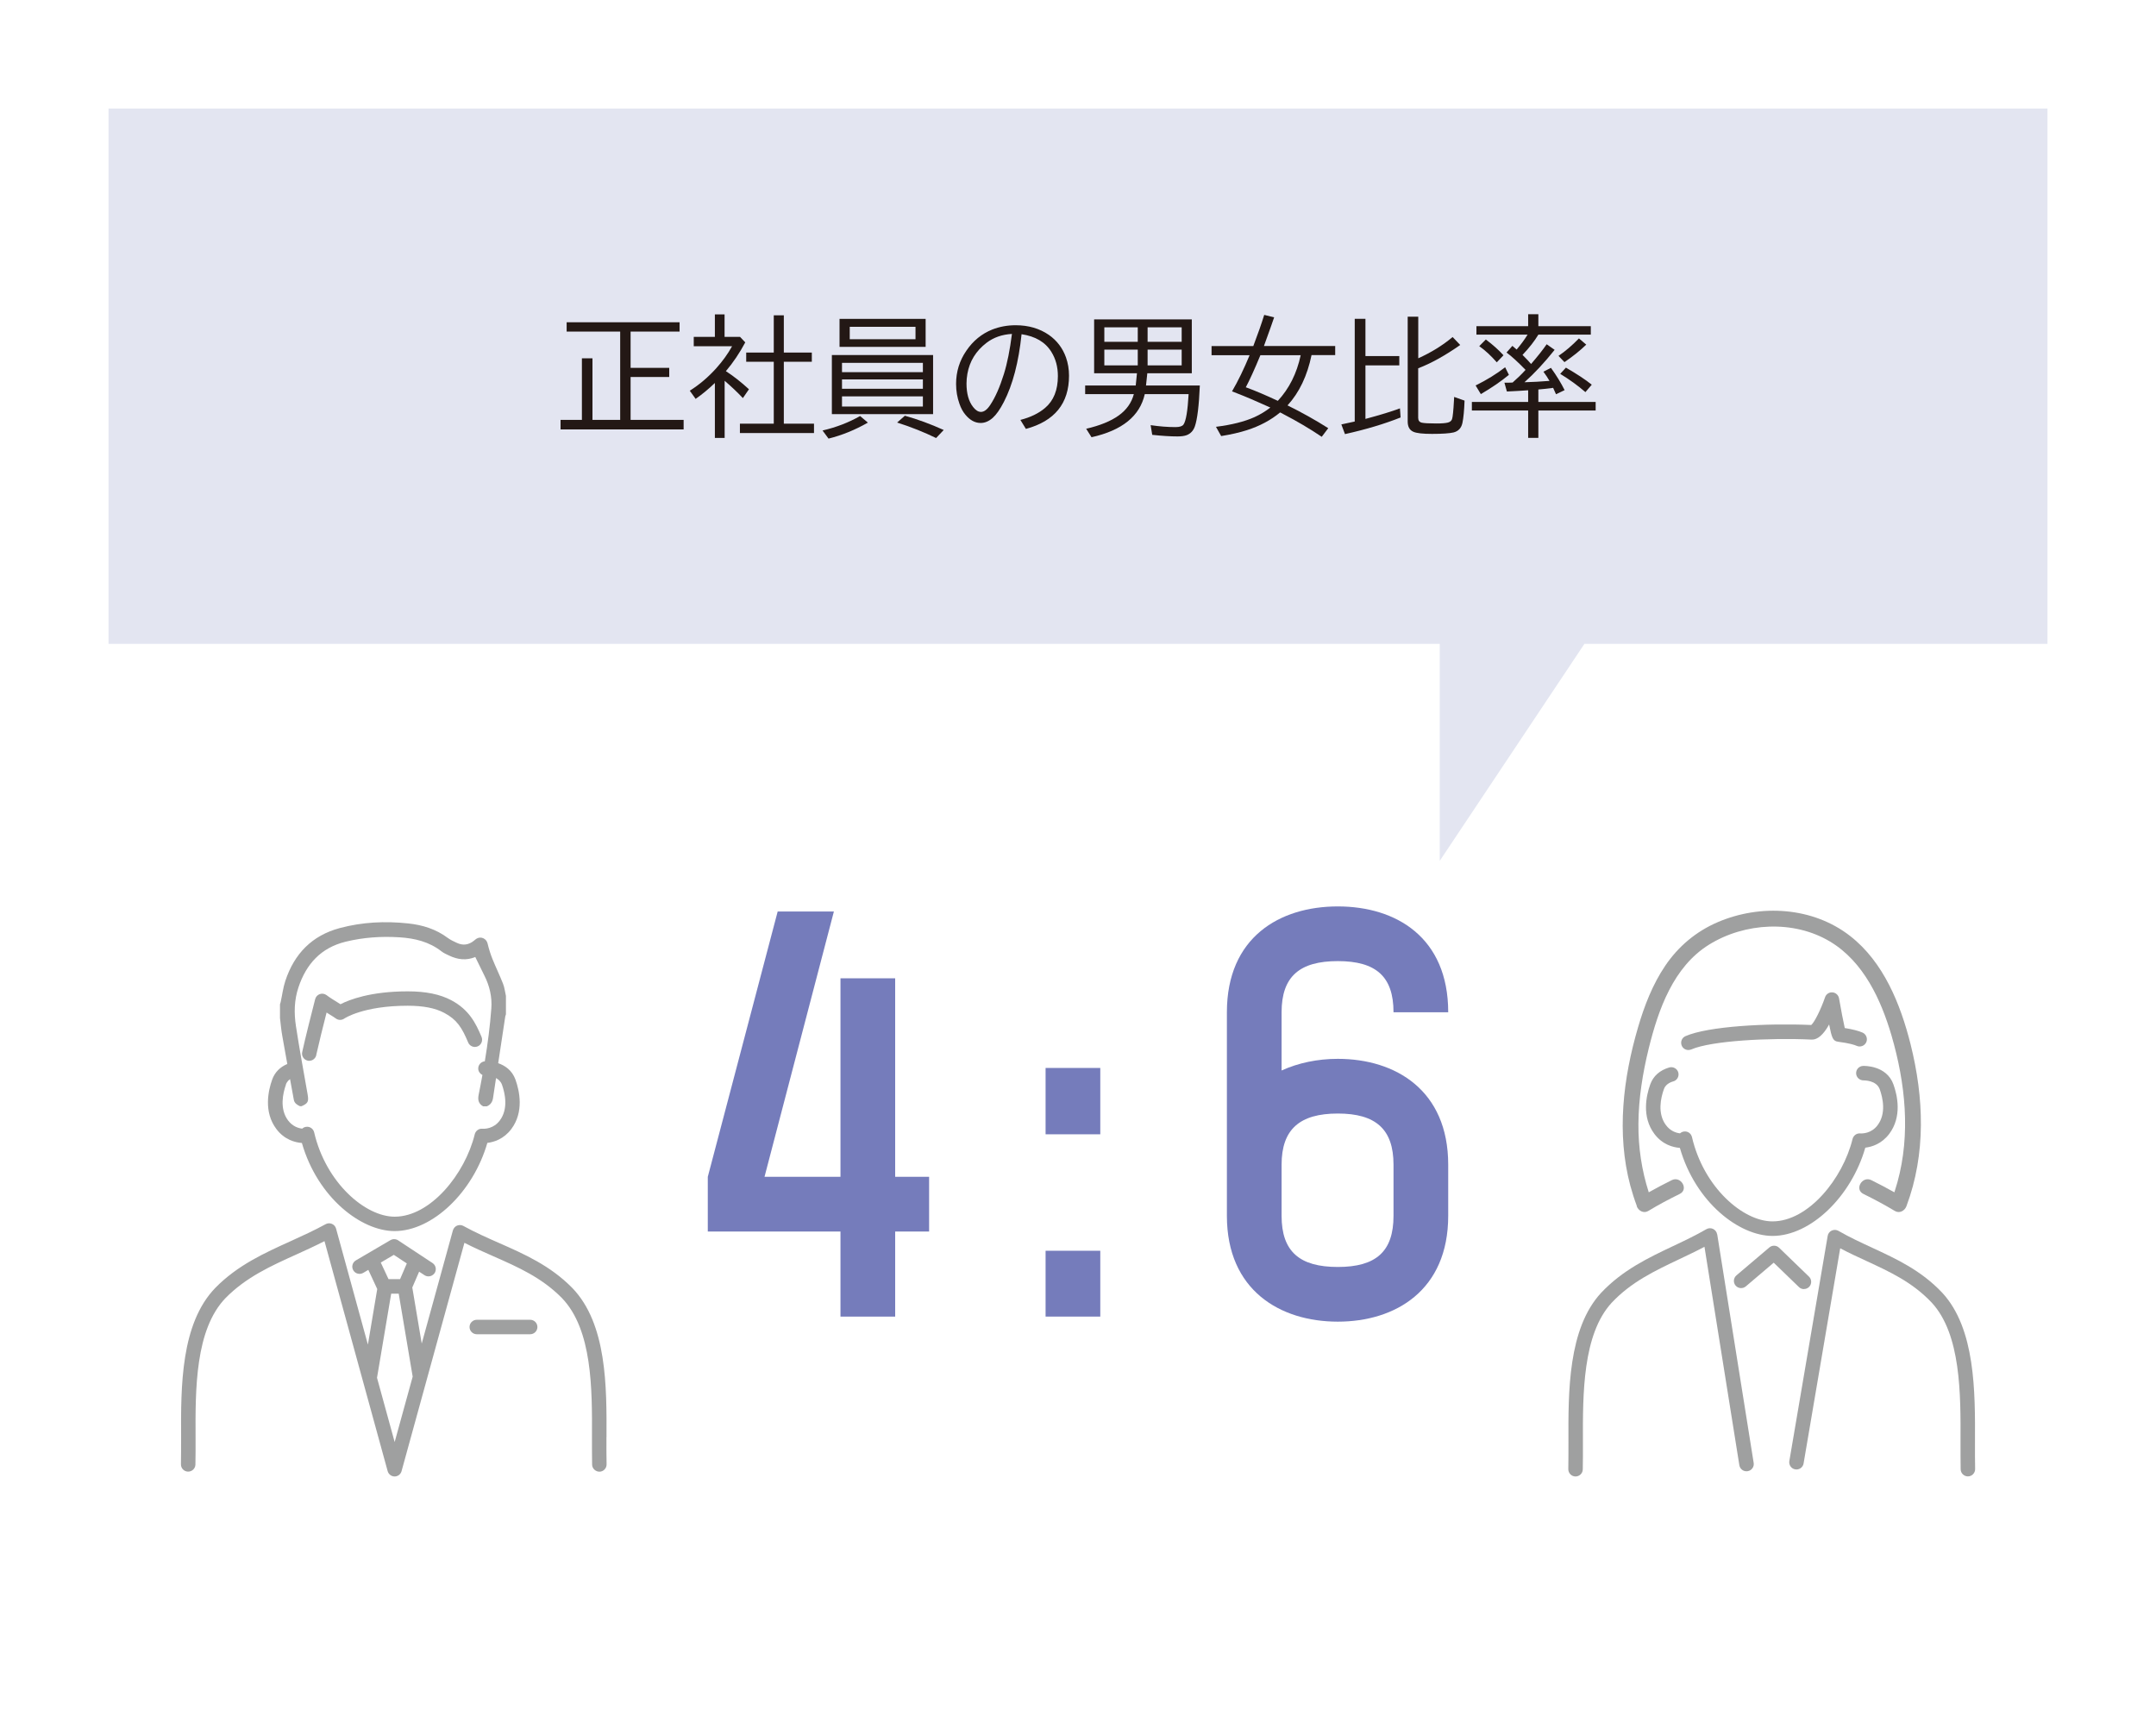 <?xml version="1.0" encoding="UTF-8"?>
<svg id="_レイヤー_2" data-name="レイヤー 2" xmlns="http://www.w3.org/2000/svg" viewBox="0 0 298 238">
  <defs>
    <style>
      .cls-1 {
        fill: #9fa0a0;
      }

      .cls-2 {
        fill: #757cbb;
      }

      .cls-3 {
        fill: #231815;
      }

      .cls-4 {
        fill: #fff;
      }

      .cls-5 {
        fill: #e3e5f1;
      }
    </style>
  </defs>
  <g id="_デザイン" data-name="デザイン">
    <rect class="cls-4" width="298" height="238"/>
    <polygon class="cls-5" points="283 89 219 89 199 119 199 89 15 89 15 15 283 15 283 89"/>
    <g>
      <path class="cls-3" d="M87.17,58.04h7.32v1.32h-17.01v-1.32h2.95v-8.51h1.46v8.51h3.83v-12.2h-7.4v-1.29h15.61v1.29h-6.77v5.01h5.34v1.26h-5.34v5.93Z"/>
      <path class="cls-3" d="M100.32,51.3c1.05.68,2.12,1.52,3.2,2.51l-.84,1.22c-.79-.84-1.63-1.63-2.52-2.39v7.9h-1.35v-7.6c-.88.85-1.77,1.58-2.66,2.2l-.81-1.13c1.34-.84,2.57-1.89,3.69-3.14.86-.96,1.58-1.96,2.16-3.01h-5.3v-1.29h2.92v-3.11h1.34v3.11h2.14l.72.76c-.78,1.46-1.67,2.79-2.68,3.98ZM106.95,48.74v-5.15h1.39v5.15h3.87v1.27h-3.87v8.56h4.17v1.29h-10.24v-1.29h4.68v-8.56h-3.81v-1.27h3.81Z"/>
      <path class="cls-3" d="M113.69,59.51c1.9-.44,3.63-1.11,5.19-2l1.08.91c-1.77,1.01-3.58,1.75-5.44,2.21l-.83-1.12ZM128.97,49.08v8.17h-13.99v-8.17h13.99ZM127.94,44.08v3.87h-11.9v-3.87h11.9ZM116.38,50.16v1.29h11.18v-1.29h-11.18ZM116.38,52.45v1.29h11.18v-1.29h-11.18ZM116.38,54.79v1.41h11.18v-1.41h-11.18ZM117.45,45.18v1.71h9.09v-1.71h-9.09ZM129.38,60.55c-1.64-.8-3.43-1.52-5.38-2.14l1.07-.94c1.76.49,3.55,1.15,5.37,1.97l-1.06,1.12Z"/>
      <path class="cls-3" d="M141.03,58.05c1.4-.36,2.54-.91,3.42-1.66,1.18-1,1.77-2.47,1.77-4.4,0-1.27-.3-2.39-.91-3.36-.83-1.34-2.2-2.14-4.11-2.43-.4,3.86-1.22,6.98-2.45,9.37-.52,1.01-1.03,1.74-1.53,2.19-.53.47-1.09.71-1.67.71-.78,0-1.48-.38-2.11-1.14-.34-.4-.62-.91-.83-1.53-.3-.84-.46-1.75-.46-2.73,0-1.68.47-3.21,1.42-4.59.93-1.37,2.13-2.35,3.59-2.93,1-.39,2.07-.59,3.22-.59,1.78,0,3.31.45,4.6,1.34,1.11.78,1.9,1.82,2.36,3.11.28.79.42,1.63.42,2.53,0,3.83-1.99,6.28-5.96,7.35l-.76-1.24ZM139.86,46.16c-1.37.08-2.53.49-3.49,1.22-1.46,1.11-2.35,2.54-2.66,4.3-.08.45-.12.9-.12,1.34,0,1.38.3,2.46.91,3.24.35.45.71.68,1.09.68.43,0,.86-.32,1.28-.96.7-1.05,1.32-2.46,1.88-4.25.47-1.5.84-3.36,1.12-5.57Z"/>
      <path class="cls-3" d="M158.58,51.6l-.18,1.69h7.44c-.12,2.8-.35,4.69-.69,5.66-.21.59-.58.99-1.12,1.2-.32.12-.74.18-1.27.18-.94,0-2.1-.07-3.5-.22l-.22-1.34c1.21.18,2.35.27,3.44.27.57,0,.93-.12,1.1-.35.35-.5.58-1.91.71-4.21h-6.06c-.68,3.04-3.13,5.02-7.36,5.96l-.74-1.17c1.9-.44,3.4-1.05,4.49-1.83,1.08-.77,1.78-1.76,2.1-2.96h-6.73v-1.19h6.99l.17-1.69h-5.92v-7.45h13.5v7.45h-6.15ZM152.64,45.25v2h4.62v-2h-4.62ZM152.64,48.33v2.18h4.62v-2.18h-4.62ZM163.33,47.25v-2h-4.71v2h4.71ZM163.33,50.51v-2.18h-4.71v2.18h4.71Z"/>
      <path class="cls-3" d="M175.59,56.34c-2-.91-3.54-1.56-4.61-1.97l-.69-.27c.83-1.42,1.64-3.09,2.43-5h-5.26v-1.26h5.77c.64-1.68,1.14-3.12,1.51-4.31l1.37.34c-.19.57-.66,1.9-1.41,3.96h9.85v1.26h-3.27c-.59,2.85-1.69,5.17-3.32,6.95,1.95.96,3.82,2,5.63,3.15l-.9,1.19c-1.66-1.12-3.41-2.15-5.24-3.1l-.51-.27c-1.29,1.07-2.82,1.89-4.61,2.46-1,.32-2.18.59-3.54.81l-.72-1.28c2.17-.27,3.95-.72,5.33-1.34.77-.35,1.5-.79,2.17-1.31ZM176.62,55.41c1.56-1.68,2.62-3.78,3.16-6.31h-5.57c-.83,2.01-1.51,3.49-2.02,4.44.04.01.08.03.13.04,1.22.45,2.65,1.06,4.3,1.83Z"/>
      <path class="cls-3" d="M188.73,49.22h4.68v1.29h-4.68v7.4c2.09-.56,3.68-1.05,4.77-1.46l.09,1.26c-2.21.88-4.77,1.65-7.69,2.3l-.5-1.34c.51-.11,1.13-.24,1.85-.4v-14.2h1.48v5.15ZM196.03,49.53c1.75-.79,3.34-1.76,4.75-2.94l1.05,1.1c-2.09,1.46-4.02,2.54-5.81,3.22v6.85c0,.37.17.59.5.67.31.07.98.11,2,.11.75,0,1.29-.04,1.62-.13.29-.08.47-.23.56-.47.1-.29.19-1.17.27-2.65l.02-.42,1.44.51c-.05,1.36-.15,2.38-.29,3.06-.15.73-.56,1.17-1.23,1.34-.56.13-1.55.2-2.98.2-1.3,0-2.17-.1-2.59-.3-.52-.23-.77-.71-.77-1.42v-14.48h1.46v5.77Z"/>
      <path class="cls-3" d="M211.62,50.32c.9-1.04,1.62-1.95,2.16-2.73l1.1.77c-1.42,1.78-2.81,3.27-4.17,4.48,1.12-.03,2.24-.09,3.34-.18h.12c-.21-.38-.49-.8-.84-1.28l1.04-.53c.77,1.07,1.4,2.1,1.89,3.08l-1.19.57c-.15-.36-.28-.65-.4-.89l-.21.04c-.53.07-1.14.13-1.83.19v1.72h7.92v1.19h-7.92v3.78h-1.41v-3.78h-7.78v-1.19h7.78v-1.61c-.76.06-1.73.11-2.94.17l-.34-1.22c.24,0,.45,0,.62,0,.14,0,.31-.01.51-.02.64-.56,1.24-1.14,1.79-1.75-1.04-1.07-1.91-1.87-2.63-2.4l.81-.92c.21.18.4.35.59.51.59-.7,1.1-1.39,1.51-2.06h-7.07v-1.17h7.15v-1.65h1.41v1.65h7.25v1.17h-7.25c-.52.87-1.25,1.81-2.19,2.8.52.52.91.93,1.18,1.25ZM203.95,53.29c1.54-.76,2.9-1.6,4.09-2.52l.52,1.05c-1.1.9-2.39,1.79-3.88,2.66l-.72-1.19ZM206.88,50.08c-.8-.91-1.61-1.66-2.42-2.23l.91-.92c.96.72,1.78,1.45,2.44,2.18l-.93.98ZM215.42,49.19c.95-.64,1.89-1.45,2.82-2.41l1.01.86c-.81.79-1.81,1.6-3.01,2.42l-.83-.87ZM219.13,54.2c-1.04-.9-2.2-1.74-3.48-2.52l.79-.86c1.55.9,2.74,1.68,3.57,2.36l-.88,1.03Z"/>
    </g>
    <g>
      <path class="cls-2" d="M123.73,162.68h4.69v7.56h-4.69v11.76h-7.56v-11.76h-18.34v-7.56l9.66-36.68h7.77l-9.59,36.68h10.5v-27.44h7.56v27.44Z"/>
      <path class="cls-2" d="M152.08,147.63v9.17h-7.56v-9.17h7.56ZM152.08,172.9v9.1h-7.56v-9.1h7.56Z"/>
      <path class="cls-2" d="M177.14,139.93v8.05c2.31-1.05,4.97-1.61,7.77-1.61,7.98,0,15.26,4.34,15.26,14.63v7.07c0,10.29-7.28,14.63-15.26,14.63s-15.33-4.34-15.33-14.63v-28.14c0-10.36,7.28-14.63,15.33-14.63s15.26,4.27,15.26,14.63h-7.56c0-4.97-2.45-7.07-7.7-7.07s-7.77,2.1-7.77,7.07ZM177.14,161v7.07c0,4.97,2.52,7.07,7.77,7.07s7.7-2.1,7.7-7.07v-7.07c0-4.9-2.45-7.07-7.7-7.07s-7.77,2.17-7.77,7.07Z"/>
    </g>
    <g>
      <path class="cls-1" d="M272.98,199.34c.03-6.98.06-15.67-4.52-20.63-2.91-3.09-6.34-4.68-9.65-6.21-1.55-.72-3.16-1.46-4.7-2.35-.28-.16-.63-.18-.93-.04-.3.14-.51.41-.56.74l-5.3,31.12c-.09.54.27,1.06.82,1.15.54.09,1.06-.27,1.15-.82l5.06-29.74c1.21.64,2.43,1.2,3.62,1.75,3.29,1.52,6.39,2.96,9.03,5.76,4.04,4.37,4.01,12.62,3.98,19.25,0,1.34,0,2.6.02,3.79.01.54.46.98,1,.98h.02c.55-.01.99-.47.98-1.02-.03-1.16-.02-2.42-.02-3.74Z"/>
      <path class="cls-1" d="M237.34,170.63c-.05-.33-.26-.6-.56-.75-.3-.14-.64-.13-.93.04-1.5.87-3.08,1.62-4.61,2.34-3.44,1.63-6.99,3.32-9.94,6.46-4.57,4.95-4.54,13.64-4.51,20.62,0,1.32,0,2.58-.02,3.74-.01.55.43,1.01.98,1.02h.02c.54,0,.99-.43,1-.98.03-1.19.02-2.45.02-3.79-.02-6.63-.05-14.88,3.98-19.25,2.69-2.86,5.92-4.39,9.33-6.01,1.15-.55,2.33-1.1,3.49-1.72l4.82,30.19c.09.55.6.92,1.15.83.55-.09.92-.6.83-1.15l-5.04-31.6Z"/>
      <path class="cls-1" d="M231.28,149.49c.53-.15.84-.71.69-1.24-.15-.53-.71-.84-1.24-.69-1.31.38-2.23,1.19-2.64,2.36-.55,1.53-1.2,4.46.58,6.83,1.12,1.49,2.59,1.86,3.52,1.93,2.17,7.55,8.2,12.17,12.81,12.17,5.25,0,10.87-5.41,12.82-12.2.91-.11,2.26-.52,3.31-1.91,1.78-2.37,1.13-5.3.58-6.83-.95-2.66-4.07-2.57-4.2-2.56-.55.02-.98.48-.96,1.03.02.55.48.97,1.03.97.07,0,1.79-.03,2.24,1.24.41,1.15.92,3.33-.3,4.95-.86,1.15-2.07,1.16-2.42,1.14-.48-.04-.92.29-1.04.76-1.35,5.51-6.12,11.4-11.07,11.4-4.07,0-9.51-4.69-11.13-11.66-.12-.51-.6-.84-1.12-.76-.2.03-.39.12-.53.25-.52-.06-1.32-.3-1.94-1.13-1.22-1.62-.71-3.8-.3-4.95.07-.2.29-.81,1.31-1.11Z"/>
      <path class="cls-1" d="M233.37,145.15c.13,0,.27-.03.4-.08,2.75-1.2,10.78-1.64,16.65-1.36.79.03,1.61-.66,2.4-2.09.38,1.91.53,2.3,1.27,2.39,1.59.21,2.27.44,2.53.56.5.23,1.1.01,1.33-.49.23-.5,0-1.1-.49-1.33-.56-.25-1.37-.46-2.48-.64-.19-.84-.53-2.59-.79-4.1-.08-.45-.45-.79-.9-.83-.47-.04-.88.24-1.03.67-.58,1.69-1.46,3.45-1.91,3.84-6.12-.27-14.24.17-17.38,1.54-.51.22-.74.81-.52,1.32.16.38.53.6.92.6Z"/>
      <path class="cls-1" d="M249.34,178.19c.26,0,.52-.1.72-.3.38-.4.37-1.03-.02-1.41l-4.14-4c-.37-.36-.95-.37-1.34-.04l-4.55,3.86c-.42.36-.47.99-.12,1.41.36.42.99.47,1.41.12l3.86-3.28,3.49,3.37c.19.19.44.28.7.28Z"/>
      <path class="cls-1" d="M226.22,166.73c.24.65.97,1.06,1.62.66,1.41-.86,2.86-1.62,4.34-2.35,1.27-.63.15-2.53-1.11-1.9-1.07.53-2.14,1.09-3.18,1.68-.98-3.05-1.45-6.21-1.43-9.43.02-3.54.59-7.05,1.43-10.48,1.33-5.37,3.4-11.27,8.34-14.33,4.92-3.05,11.69-3.44,16.72-.42,4.62,2.77,7.04,8.02,8.5,13.01,1.91,6.57,2.65,13.59.81,20.26-.13.47-.27.93-.42,1.39-1.04-.59-2.11-1.14-3.18-1.68-1.27-.63-2.38,1.27-1.11,1.9,1.48.73,2.93,1.5,4.34,2.35.65.4,1.38-.01,1.62-.66,2.71-7.25,2.42-14.99.56-22.41-1.39-5.51-3.72-11.32-8.33-14.92-5.17-4.04-12.41-4.46-18.33-1.92-2.96,1.27-5.42,3.33-7.23,6-1.75,2.58-2.9,5.55-3.77,8.53-2.07,7.06-2.99,14.69-1.07,21.89.26.96.56,1.9.91,2.83Z"/>
    </g>
    <g>
      <path class="cls-1" d="M83.83,198.67c.03-6.99.06-15.68-4.74-20.64-3.04-3.09-6.63-4.67-10.1-6.2-1.63-.72-3.31-1.46-4.94-2.36-.27-.15-.59-.16-.87-.05-.28.12-.49.36-.58.66l-4.31,15.65-1.29-7.67s-.01-.05-.02-.07l.95-2.2.75.49c.17.11.36.16.55.16.32,0,.64-.16.84-.45.3-.46.18-1.08-.28-1.39l-4.76-3.14c-.32-.21-.73-.22-1.06-.03l-4.78,2.8c-.48.28-.64.89-.36,1.37.28.48.89.63,1.37.36l.71-.42,1.23,2.65-1.29,7.68-4.4-16.03c-.08-.3-.29-.54-.58-.66-.28-.12-.6-.1-.87.05-1.58.87-3.24,1.62-4.84,2.35-3.6,1.63-7.32,3.31-10.4,6.45-4.79,4.96-4.76,13.65-4.73,20.64,0,1.33,0,2.58-.02,3.74-.01.55.42,1.01.98,1.02.54.01,1.01-.42,1.02-.98.03-1.19.02-2.46.02-3.8-.03-6.62-.06-14.87,4.16-19.23,2.82-2.86,6.21-4.4,9.8-6.02,1.27-.58,2.58-1.17,3.86-1.83l8.73,31.79c.12.43.51.74.96.74h0c.45,0,.84-.3.96-.73l8.69-31.57c1.33.68,2.67,1.27,3.98,1.85,3.45,1.52,6.71,2.96,9.48,5.77,4.23,4.37,4.2,12.61,4.17,19.24,0,1.34,0,2.6.02,3.8.01.55.48.98,1.02.98.55-.01.99-.47.98-1.02-.03-1.16-.02-2.42-.02-3.74ZM54.44,173.47l1.79,1.18-.93,2.17h-1.6l-1.07-2.29,1.8-1.06ZM54.55,199.34l-2.44-8.88,1.96-11.63h1.04l1.93,11.47-2.49,9.04Z"/>
      <path class="cls-1" d="M41.73,158.01c2.17,7.55,8.2,12.17,12.81,12.17,5.25,0,10.87-5.41,12.82-12.19.91-.11,2.26-.52,3.31-1.91,1.78-2.37,1.13-5.3.58-6.83-.47-1.32-1.48-1.96-2.39-2.28.33-2.16.65-4.31.98-6.47.02-.1.06-.2.09-.29v-2.54c-.13-.56-.19-1.15-.4-1.68-.46-1.18-1.02-2.31-1.49-3.49-.27-.68-.48-1.38-.65-2.09-.16-.65-.89-1.01-1.49-.67-.14.08-.26.19-.38.29-.73.59-1.52.71-2.37.31-.43-.2-.87-.4-1.25-.68-1.63-1.22-3.49-1.8-5.49-2.01-3.18-.34-6.33-.19-9.44.64-3.85,1.03-6.28,3.55-7.52,7.27-.32.96-.44,1.98-.66,2.98-.02.1-.06.2-.09.29v1.9c.1.83.17,1.67.32,2.49.23,1.29.46,2.58.69,3.86-1.02.43-1.74,1.17-2.09,2.16-.55,1.53-1.2,4.46.58,6.83,1.12,1.49,2.59,1.86,3.52,1.93ZM39.51,149.93c.05-.14.18-.47.58-.76.17.95.35,1.9.52,2.85.09.5.46.71.85.9h.21c.9-.39,1.02-.64.85-1.63-.55-3.16-1.14-6.31-1.62-9.47-.27-1.78-.24-3.57.35-5.33,1.08-3.24,3.11-5.47,6.51-6.31,2.45-.6,4.94-.77,7.45-.61,2.11.13,4.11.61,5.82,1.95.3.24.67.39,1.02.56,1.19.58,2.41.73,3.64.21.44.9.84,1.74,1.26,2.57.72,1.43,1.08,2.95.96,4.55-.18,2.45-.5,4.88-.9,7.3-.52.05-.92.49-.91,1.02.01.39.25.71.58.87-.16.91-.34,1.81-.52,2.72-.14.71-.04,1.24.61,1.61h.53c.52-.22.77-.62.85-1.17.14-.91.28-1.82.41-2.73.34.18.66.47.82.91.41,1.15.92,3.33-.3,4.95-.86,1.15-2.07,1.17-2.42,1.14-.48-.04-.92.29-1.04.76-1.35,5.51-6.12,11.4-11.07,11.4-4.07,0-9.51-4.69-11.13-11.66-.12-.51-.61-.84-1.12-.76-.21.03-.39.12-.53.25-.52-.06-1.32-.3-1.95-1.13-1.22-1.62-.71-3.8-.3-4.95Z"/>
      <path class="cls-1" d="M43.71,145.84c.32-1.45.95-3.99,1.43-5.87.14.09.29.18.43.27.35.22.68.42.85.55.34.26.82.26,1.17.01.03-.02,2.61-1.77,8.76-1.77,2.15,0,3.81.32,5.06.99,1.74.92,2.45,2.05,3.3,4.09.21.51.8.75,1.31.54.51-.21.75-.8.54-1.31-.81-1.93-1.73-3.77-4.2-5.08-1.55-.82-3.51-1.22-6-1.22-5.18,0-8.11,1.17-9.3,1.78-.13-.08-.28-.17-.43-.27-.5-.31-1.07-.66-1.5-.99-.27-.2-.62-.25-.93-.14-.32.11-.55.37-.64.7-.45,1.76-1.38,5.42-1.79,7.31-.12.54.22,1.07.76,1.19.07.02.14.02.21.02.46,0,.87-.32.98-.79Z"/>
      <path class="cls-1" d="M73.28,182.44h-7.38c-.55,0-1,.45-1,1s.45,1,1,1h7.38c.55,0,1-.45,1-1s-.45-1-1-1Z"/>
    </g>
  </g>
</svg>